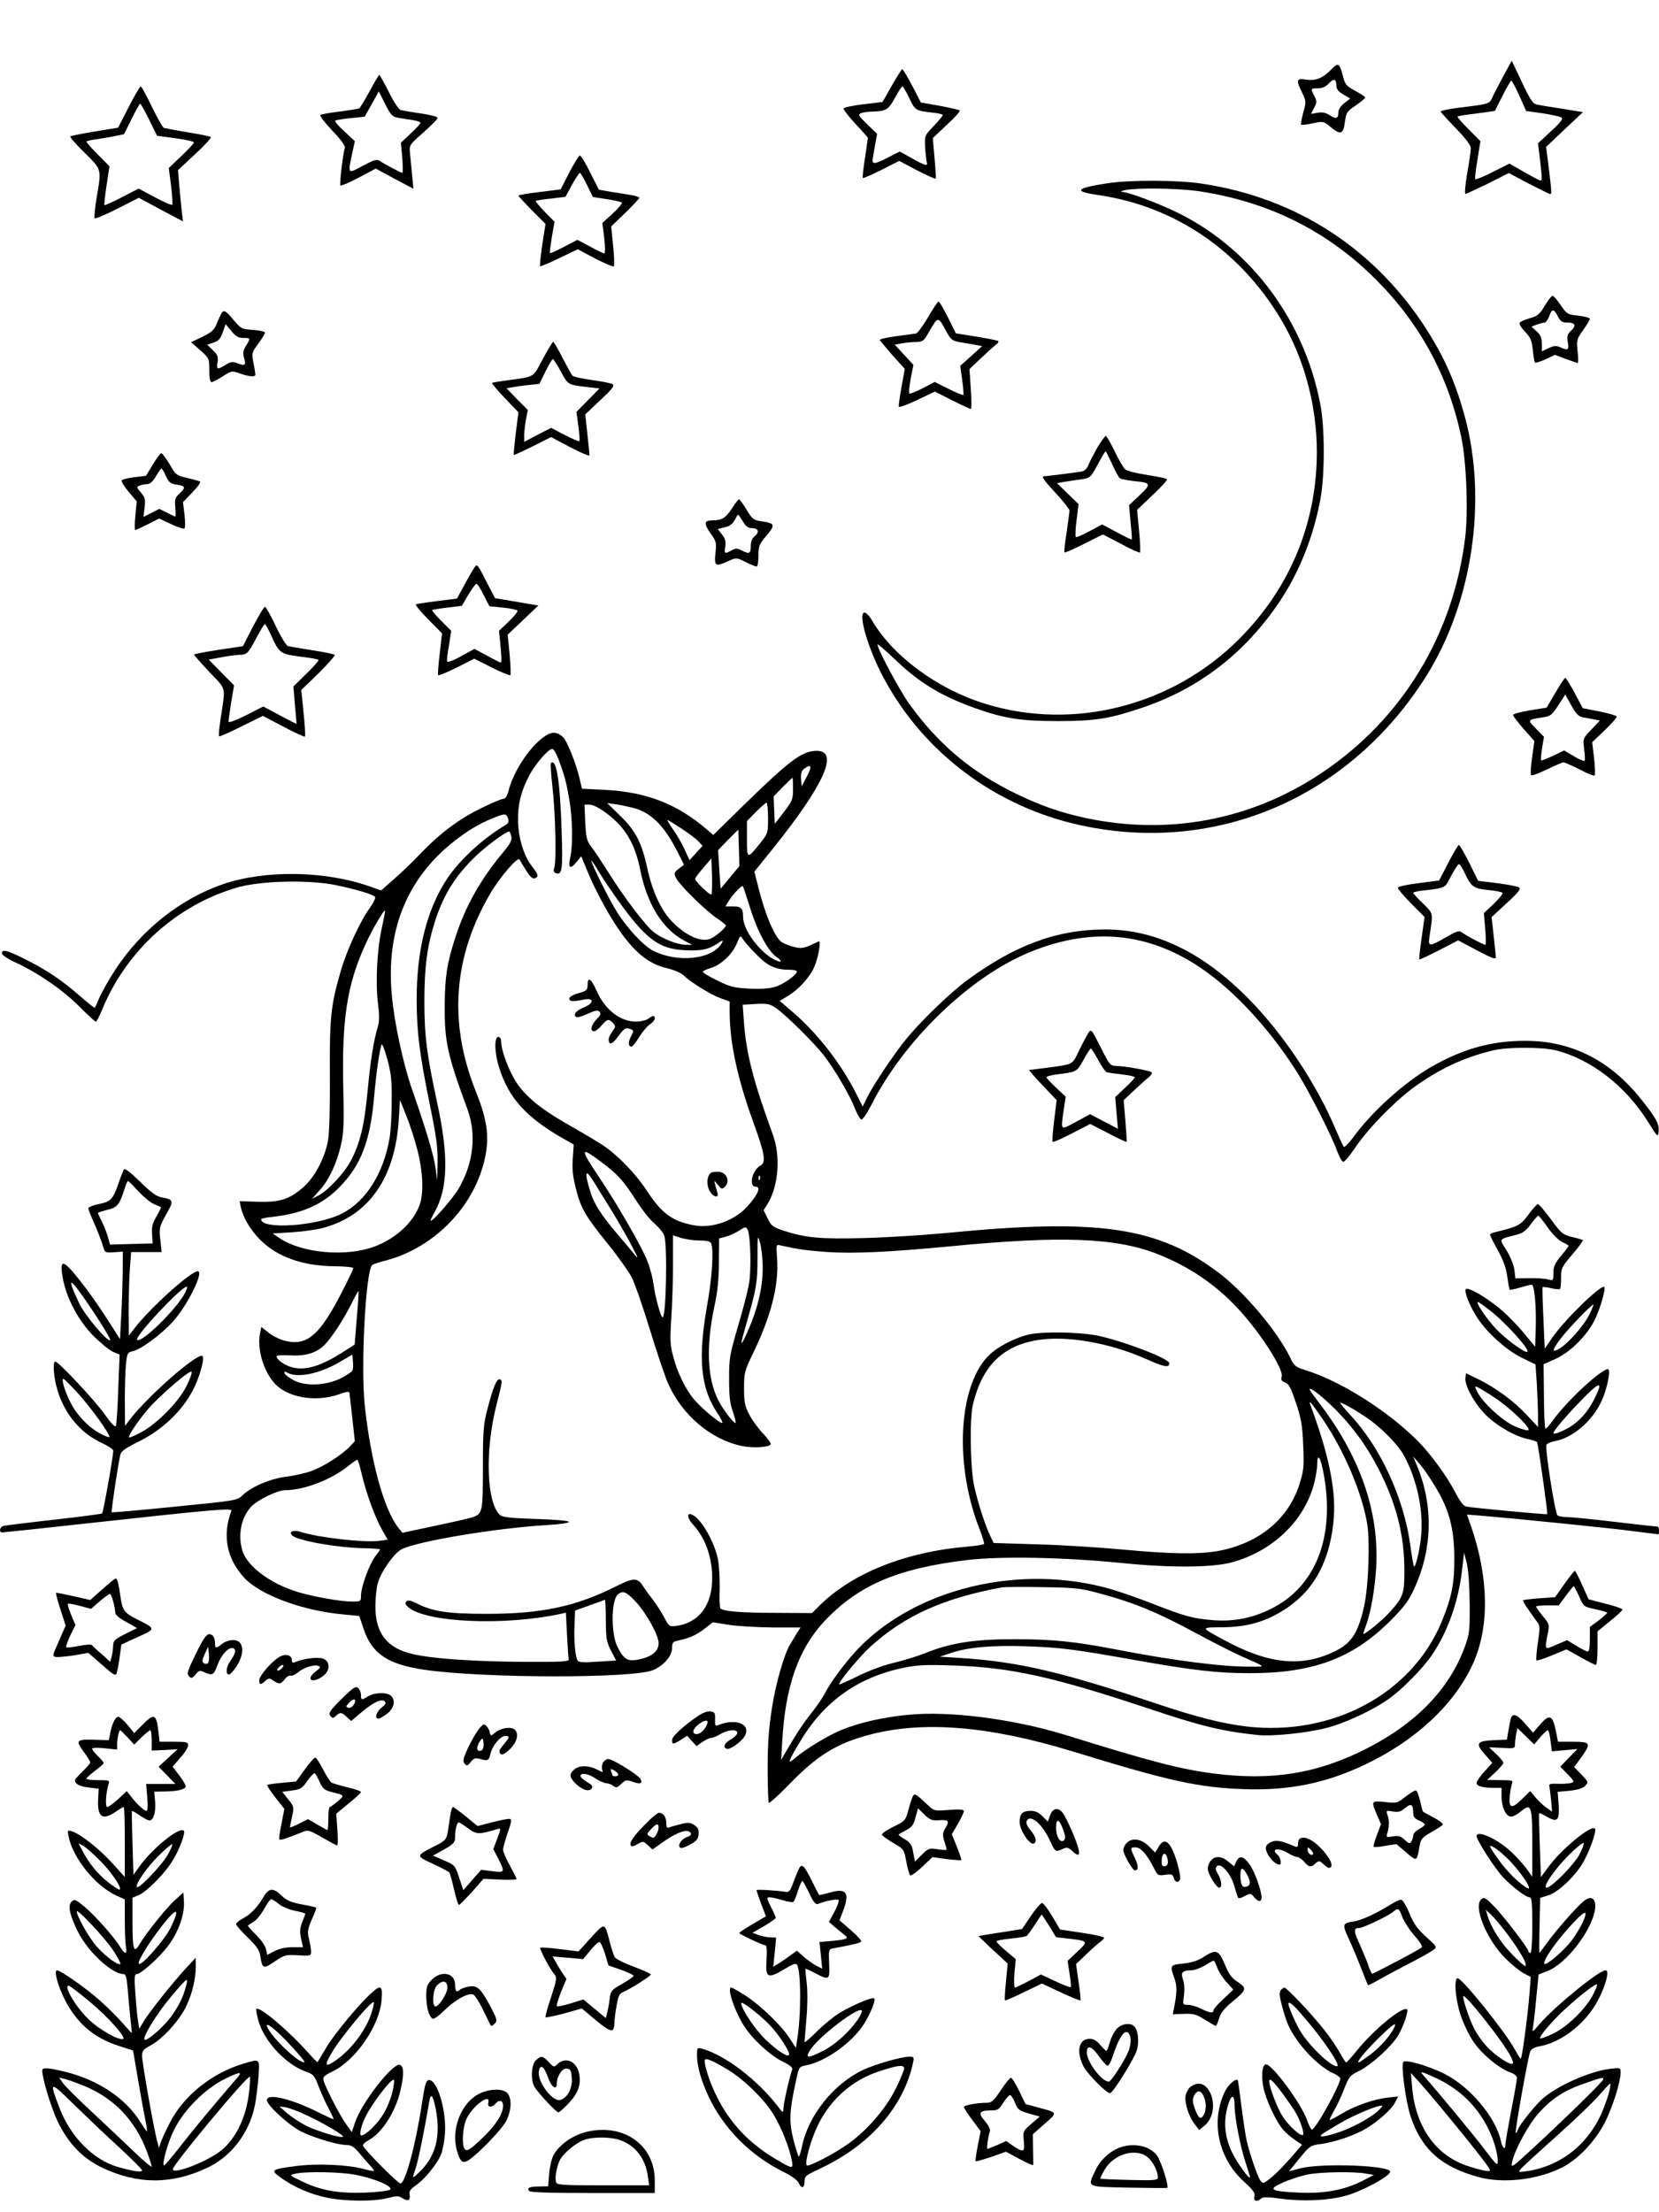 <?xml version="1.0" standalone="no"?>
<!DOCTYPE svg PUBLIC "-//W3C//DTD SVG 20010904//EN"
 "http://www.w3.org/TR/2001/REC-SVG-20010904/DTD/svg10.dtd">
<svg version="1.0" xmlns="http://www.w3.org/2000/svg"
 width="864pt" height="1152pt" viewBox="0 0 864 1152"
 preserveAspectRatio="xMidYMid meet">

<g transform="translate(0,1152) scale(0.1,-0.1)"
fill="#000000" stroke="none">
<path d="M7827 11119 c-25 -46 -51 -96 -57 -111 -14 -29 -16 -30 -173 -49 -54
-7 -96 -16 -95 -20 2 -4 38 -44 81 -88 51 -53 77 -88 77 -103 0 -13 -8 -71
-19 -130 -10 -60 -14 -108 -9 -108 4 0 57 25 117 54 l109 55 103 -55 c57 -29
107 -54 111 -54 10 0 10 0 -6 135 l-14 110 96 91 96 90 -110 18 c-60 9 -120
19 -132 22 -19 4 -35 29 -76 116 l-53 112 -46 -85z m86 -98 l35 -79 85 -12
c47 -7 92 -17 99 -22 10 -6 -4 -25 -54 -71 l-68 -63 10 -84 c12 -103 12 -110
2 -110 -4 0 -42 20 -84 44 l-77 44 -88 -44 c-48 -25 -89 -41 -91 -36 -1 5 4
51 13 103 l15 94 -62 62 c-34 34 -60 64 -57 66 2 3 47 10 99 16 52 7 95 13 96
14 0 1 18 37 40 80 21 42 42 77 45 77 3 0 22 -35 42 -79z"/>
<path d="M6940 11165 c-47 -50 -85 -67 -135 -60 -54 9 -57 0 -23 -69 21 -44
21 -47 5 -103 -8 -32 -14 -60 -11 -62 3 -3 30 0 61 7 54 11 56 11 91 -18 54
-45 68 -40 76 24 7 50 10 56 57 87 27 19 49 37 49 41 0 4 -23 19 -52 35 -47
25 -53 33 -64 77 -17 65 -25 71 -54 41z m20 -91 c0 -18 10 -31 36 -46 l36 -21
-31 -24 c-19 -15 -31 -34 -31 -48 0 -33 -12 -37 -45 -15 -19 13 -38 17 -62 13
l-35 -6 16 32 c15 28 15 34 1 61 -20 39 -20 40 18 40 23 0 41 8 57 25 26 28
40 25 40 -11z"/>
<path d="M4645 11075 c-26 -47 -48 -85 -49 -86 0 0 -46 -6 -100 -12 -55 -7
-101 -16 -103 -22 -1 -5 26 -41 62 -80 36 -38 65 -71 65 -73 0 -1 -7 -48 -15
-104 -9 -55 -14 -103 -11 -105 2 -2 46 17 96 42 l93 47 93 -49 c51 -26 94 -46
97 -43 2 3 -1 51 -6 108 l-9 103 73 69 c41 37 71 71 67 75 -3 3 -50 14 -104
24 l-98 17 -45 87 c-25 48 -49 87 -52 87 -3 0 -27 -38 -54 -85z m90 -65 c31
-65 32 -66 118 -76 31 -3 57 -9 57 -13 0 -4 -21 -30 -47 -57 -47 -49 -48 -50
-45 -109 2 -33 6 -68 8 -77 8 -26 -6 -22 -77 18 l-63 35 -59 -30 c-75 -39 -88
-39 -81 -3 2 15 8 49 13 76 l9 49 -52 50 c-46 45 -49 50 -31 58 11 4 38 8 60
8 70 2 83 10 116 72 18 33 35 59 39 59 3 0 19 -27 35 -60z"/>
<path d="M1925 11045 c-26 -47 -50 -87 -54 -89 -4 -3 -50 -10 -102 -17 -52 -6
-97 -14 -101 -18 -4 -4 24 -40 62 -81 43 -44 69 -80 66 -89 -11 -39 -29 -192
-23 -197 3 -3 46 15 95 41 l89 47 98 -53 98 -52 -7 74 c-4 41 -9 92 -11 114
-4 39 -2 42 70 105 40 36 74 70 74 76 1 6 -37 16 -86 23 -49 7 -96 15 -106 18
-10 2 -37 43 -62 94 -25 49 -47 89 -50 89 -2 0 -25 -38 -50 -85z m147 -138
c18 -3 52 -9 76 -12 23 -4 42 -10 42 -15 0 -4 -23 -29 -51 -55 l-51 -48 7 -78
c3 -44 4 -79 0 -79 -7 0 -94 46 -117 62 -15 10 -29 6 -88 -25 -80 -44 -79 -45
-56 63 l14 65 -55 51 c-31 28 -52 54 -47 56 5 3 41 9 81 13 l72 7 37 66 37 66
33 -66 c29 -57 37 -66 66 -71z"/>
<path d="M670 10962 l-55 -107 -122 -20 c-67 -11 -124 -22 -127 -26 -3 -3 30
-41 74 -84 91 -90 89 -83 63 -236 -9 -54 -13 -102 -10 -106 4 -3 57 19 118 50
l112 57 115 -62 115 -61 -6 49 c-3 27 -9 87 -13 134 l-7 84 89 83 c49 45 85
85 82 89 -4 4 -58 15 -120 25 -62 10 -118 21 -125 23 -6 3 -34 52 -62 110 -28
58 -54 106 -58 106 -4 0 -33 -48 -63 -108z m107 -66 l41 -83 96 -13 c53 -7 96
-17 96 -22 0 -5 -30 -37 -66 -71 l-65 -62 12 -93 c6 -51 9 -95 6 -98 -3 -4
-44 14 -91 39 l-84 45 -87 -45 c-48 -25 -88 -43 -91 -41 -2 2 3 49 11 103 l15
99 -60 61 c-33 33 -60 63 -60 67 0 3 21 9 48 12 26 4 70 11 98 17 l50 10 39
79 c22 44 42 80 45 80 3 0 24 -38 47 -84z"/>
<path d="M2965 10622 l-45 -88 -110 -14 c-61 -7 -110 -15 -110 -19 0 -3 32
-37 70 -76 l71 -71 -17 -108 c-8 -59 -14 -110 -11 -112 2 -3 47 16 100 42 l96
46 90 -48 c50 -26 94 -44 98 -41 3 4 2 52 -4 108 l-10 100 74 71 c40 39 73 75
73 78 0 4 -19 10 -42 14 -24 4 -71 12 -106 17 l-63 11 -45 89 c-24 49 -48 89
-54 89 -5 0 -30 -40 -55 -88z m92 -65 l31 -63 72 -11 c39 -6 75 -14 78 -18 4
-4 -17 -29 -47 -57 l-54 -49 10 -80 c5 -43 5 -79 0 -79 -4 0 -37 16 -74 36
l-66 35 -69 -36 c-38 -20 -71 -35 -74 -33 -2 2 3 40 10 84 l14 79 -51 52 c-28
29 -49 54 -46 57 2 2 38 8 79 12 l75 9 34 63 c19 34 37 62 41 62 3 0 20 -28
37 -63z"/>
<path d="M5764 10565 c-165 -25 -176 -42 -42 -61 395 -58 733 -287 947 -643
131 -218 199 -488 188 -751 -14 -350 -153 -666 -402 -916 -348 -350 -865 -482
-1327 -338 -245 76 -476 246 -584 429 -14 25 -33 45 -41 45 -38 0 19 -193 101
-344 210 -390 586 -669 1026 -764 709 -153 1402 147 1799 779 239 382 318 912
200 1349 -46 169 -102 298 -189 438 -270 431 -684 702 -1183 776 -125 19 -377
20 -493 1z m475 -40 c365 -54 672 -206 926 -460 230 -230 378 -502 445 -820
27 -128 37 -384 21 -521 -62 -511 -330 -951 -751 -1231 -365 -244 -798 -325
-1229 -232 -132 29 -229 63 -356 124 -236 114 -407 258 -560 470 -50 70 -165
284 -165 309 0 5 39 -29 88 -75 128 -124 244 -194 424 -258 151 -53 234 -66
428 -66 194 0 267 12 437 69 300 101 539 287 719 556 103 155 175 338 211 533
23 126 23 371 -1 492 -82 430 -352 798 -726 989 -98 50 -265 114 -307 117 -10
1 -2 5 17 9 63 13 270 10 379 -5z"/>
<path d="M8045 9928 c-26 -44 -36 -53 -77 -65 -26 -7 -50 -18 -54 -24 -3 -6 9
-27 29 -47 29 -31 35 -46 40 -96 3 -32 8 -61 11 -64 4 -3 28 5 55 17 l49 23
56 -21 c31 -11 59 -21 63 -21 3 0 3 28 -1 61 -6 59 -4 64 29 110 19 27 35 53
35 59 0 5 -27 12 -59 16 -57 6 -61 8 -93 55 -18 27 -37 49 -43 49 -5 -1 -23
-24 -40 -52z m70 -59 c13 -24 22 -29 50 -29 40 0 46 -17 14 -45 -16 -16 -19
-26 -14 -57 7 -41 2 -45 -40 -26 -21 9 -32 8 -60 -5 l-35 -17 0 40 c0 30 -6
45 -27 64 l-27 25 28 11 c15 5 33 10 40 10 6 0 18 16 25 35 14 39 24 38 46 -6z"/>
<path d="M4833 9868 c-27 -46 -55 -84 -63 -85 -8 -1 -55 -7 -103 -14 -48 -6
-87 -15 -85 -20 2 -4 32 -40 66 -79 l64 -71 -17 -94 c-9 -51 -16 -98 -14 -103
2 -5 45 11 96 35 l92 44 90 -46 c50 -25 94 -45 97 -45 4 0 4 47 0 104 l-7 104
60 57 c33 31 68 63 78 70 10 7 15 16 12 19 -3 3 -54 13 -113 23 l-108 17 -41
83 c-23 46 -45 83 -49 83 -4 0 -29 -37 -55 -82z m96 -75 c24 -43 30 -48 71
-55 25 -4 61 -10 80 -14 l35 -6 -57 -52 -57 -51 10 -74 c6 -40 8 -75 6 -78 -3
-2 -37 12 -77 32 l-72 36 -63 -33 c-35 -18 -66 -30 -69 -27 -4 3 0 38 7 78
l14 71 -49 53 -48 52 37 7 c21 4 55 7 75 7 34 1 40 6 64 49 50 87 49 87 93 5z"/>
<path d="M1153 9888 c-4 -7 -15 -31 -24 -53 -13 -33 -26 -45 -75 -69 l-59 -28
48 -42 c47 -42 47 -43 47 -104 0 -40 4 -62 12 -62 6 0 32 14 58 30 46 30 48
30 90 15 48 -17 80 -19 80 -6 0 4 -4 32 -10 61 -10 51 -9 54 25 100 19 26 35
52 35 58 0 5 -28 12 -62 14 -59 4 -63 6 -101 51 -41 50 -51 55 -64 35z m115
-128 c38 0 38 0 13 -41 -15 -24 -17 -38 -10 -62 11 -39 6 -44 -33 -29 -27 10
-36 9 -63 -8 -44 -27 -48 -25 -42 14 4 28 1 38 -24 62 l-30 29 33 11 c26 8 36
20 48 53 l15 43 30 -36 c23 -28 37 -36 63 -36z"/>
<path d="M2827 9651 c-52 -99 -41 -92 -181 -111 -44 -6 -81 -12 -84 -14 -2 -2
28 -38 67 -79 l71 -74 -14 -109 c-7 -60 -12 -111 -10 -113 1 -2 46 19 99 45
l95 48 100 -53 c55 -29 100 -48 100 -42 0 6 -5 56 -11 112 l-11 101 78 74 c61
56 76 76 65 83 -7 5 -56 15 -108 22 -51 7 -97 17 -102 23 -5 6 -28 48 -52 94
-23 45 -45 82 -48 82 -3 0 -27 -40 -54 -89z m94 -66 c37 -69 35 -69 142 -81
l59 -7 -60 -61 -60 -61 10 -73 c5 -41 8 -76 5 -79 -3 -3 -37 12 -76 32 l-71
37 -70 -36 -70 -37 0 38 c1 21 5 58 10 83 l9 45 -56 56 -55 57 28 5 c16 3 55
9 86 12 l57 6 32 65 c17 35 35 64 38 64 4 0 23 -29 42 -65z"/>
<path d="M5717 9193 c-18 -32 -40 -73 -47 -91 -7 -19 -21 -34 -34 -37 -22 -4
-183 -25 -198 -25 -17 0 -5 -17 62 -90 38 -41 69 -81 70 -88 0 -6 -7 -58 -15
-114 -9 -55 -14 -103 -11 -105 2 -2 48 18 102 45 l98 49 94 -49 c51 -28 96
-48 99 -45 3 4 1 55 -5 114 l-10 108 81 77 c45 42 79 80 75 83 -3 4 -50 13
-105 22 -54 8 -105 21 -113 29 -9 7 -33 49 -55 94 -21 44 -42 80 -46 80 -4 0
-23 -26 -42 -57z m75 -90 c17 -38 35 -71 41 -74 5 -4 38 -10 71 -14 92 -9 94
-14 31 -74 l-55 -52 8 -87 c5 -48 8 -89 6 -91 -2 -2 -37 15 -79 38 l-75 40
-66 -35 c-36 -20 -68 -34 -71 -30 -4 3 -2 43 4 89 l10 82 -56 54 -56 55 40 7
c22 3 61 10 87 13 46 7 48 9 85 77 20 38 39 69 41 69 2 0 17 -30 34 -67z"/>
<path d="M796 9101 l-36 -59 -60 -7 c-33 -4 -63 -11 -66 -17 -3 -5 13 -32 36
-59 l42 -50 -7 -74 c-4 -41 -4 -75 -1 -75 4 0 33 13 66 30 l59 30 63 -30 c34
-16 66 -26 69 -22 4 4 4 36 0 72 l-8 65 50 52 c34 36 45 54 36 57 -8 3 -38 11
-68 18 -52 12 -57 16 -88 71 -19 31 -38 57 -43 57 -5 0 -25 -27 -44 -59z m68
-60 c15 -33 24 -40 57 -45 46 -7 48 -14 13 -47 -23 -21 -25 -30 -21 -71 2 -27
2 -48 0 -48 -2 0 -22 9 -43 20 l-40 20 -42 -21 -41 -21 6 49 c5 43 2 53 -19
78 -23 27 -24 30 -7 36 10 4 28 8 40 8 15 1 30 14 45 41 13 22 26 40 29 40 3
0 14 -17 23 -39z"/>
<path d="M3811 8871 c-32 -49 -52 -61 -103 -61 -41 0 -43 -17 -8 -67 31 -42
32 -49 26 -104 -7 -68 0 -72 69 -40 40 18 40 18 87 -5 26 -13 52 -24 58 -24 6
0 10 24 10 56 0 51 4 60 42 105 48 57 45 64 -30 75 -38 6 -45 12 -74 60 -18
30 -36 54 -39 54 -4 0 -21 -22 -38 -49z m58 -66 c14 -25 27 -35 45 -35 35 0
43 -20 18 -41 -15 -12 -22 -28 -22 -53 0 -40 -8 -43 -48 -22 -23 12 -31 12
-52 0 -36 -20 -39 -18 -33 20 4 26 0 42 -17 63 l-22 28 36 9 c25 5 41 17 52
37 8 16 16 29 18 29 2 0 13 -16 25 -35z"/>
<path d="M2473 8568 c-6 -7 -29 -47 -52 -89 l-41 -76 -103 -13 c-56 -7 -106
-15 -111 -17 -4 -3 24 -38 64 -78 l72 -73 -12 -106 c-7 -59 -11 -109 -8 -112
3 -3 47 15 97 40 l91 46 91 -46 c50 -25 94 -43 97 -40 3 4 1 52 -4 109 l-10
102 80 76 80 76 -113 19 -113 19 -39 75 c-52 102 -53 104 -66 88z m46 -147
l30 -58 70 -7 c39 -4 73 -11 76 -16 3 -5 -18 -30 -46 -57 l-50 -48 8 -83 c5
-45 6 -82 1 -82 -4 0 -36 16 -72 36 l-65 35 -53 -29 c-29 -17 -62 -33 -74 -36
-20 -6 -20 -6 -7 76 l13 83 -52 52 c-29 29 -50 54 -47 56 2 2 38 8 79 13 l75
9 34 58 c19 31 38 57 42 57 5 0 22 -26 38 -59z"/>
<path d="M1318 8258 l-53 -103 -127 -19 c-71 -11 -128 -22 -128 -25 1 -3 37
-44 81 -91 90 -95 84 -70 58 -242 -7 -48 -11 -90 -8 -92 2 -3 55 20 116 51
l112 55 107 -56 c58 -31 109 -54 112 -52 3 3 0 59 -7 124 l-12 119 91 88 c49
49 87 92 83 95 -5 4 -57 15 -118 24 -60 10 -117 19 -126 22 -8 2 -37 49 -63
104 -26 55 -51 100 -56 100 -5 0 -33 -46 -62 -102z m91 -40 c45 -100 49 -103
152 -117 52 -6 96 -14 98 -17 3 -3 -25 -35 -63 -72 l-68 -67 8 -97 c5 -54 9
-98 8 -98 -1 0 -40 20 -87 45 l-86 46 -90 -46 c-56 -28 -91 -40 -91 -33 0 7 7
53 14 101 l15 88 -66 67 -66 67 64 12 c35 7 78 12 94 13 42 1 47 6 90 88 21
39 41 72 44 72 4 0 17 -24 30 -52z"/>
<path d="M8100 7912 l-45 -77 -87 -14 c-49 -8 -88 -19 -88 -24 0 -6 25 -38 55
-73 l56 -63 -12 -86 c-7 -47 -9 -88 -5 -92 4 -4 40 10 82 30 41 20 80 37 87
37 6 0 44 -17 84 -37 39 -21 75 -35 78 -31 3 3 2 43 -3 89 l-10 84 64 61 c35
34 64 66 64 72 0 5 -40 17 -89 27 l-88 17 -42 79 c-23 43 -45 79 -49 79 -4 0
-27 -35 -52 -78z m142 -127 c15 -3 42 -8 59 -11 l31 -6 -44 -47 c-44 -46 -44
-46 -38 -101 4 -30 5 -58 3 -62 -2 -4 -27 7 -55 23 l-52 31 -58 -28 c-32 -15
-60 -26 -62 -23 -2 2 0 31 5 63 l10 59 -42 43 c-46 46 -46 46 39 59 38 6 46
13 78 63 l36 55 31 -56 c24 -43 38 -58 59 -62z"/>
<path d="M2845 7691 c-78 -48 -167 -179 -195 -283 -8 -33 -18 -48 -29 -48 -9
0 -62 -22 -118 -50 -113 -55 -215 -132 -314 -236 -36 -38 -96 -96 -135 -130
l-69 -61 -65 23 c-231 80 -540 84 -758 10 -221 -76 -425 -237 -561 -445 -31
-47 -67 -111 -81 -141 -13 -30 -25 -57 -26 -58 -2 -2 -36 25 -76 60 -96 84
-172 135 -285 192 -98 49 -123 55 -123 31 0 -8 31 -29 75 -49 116 -54 239
-139 327 -226 43 -44 83 -80 87 -80 4 0 18 26 31 58 128 314 395 554 715 643
123 33 365 38 503 10 106 -22 191 -47 205 -61 5 -4 -7 -30 -27 -58 -51 -70
-120 -221 -151 -327 -53 -183 -59 -247 -57 -545 1 -161 -3 -300 -9 -335 -16
-94 -70 -196 -131 -249 -71 -62 -124 -78 -239 -74 l-91 3 6 -30 c11 -54 50
-120 101 -171 89 -89 219 -136 387 -138 54 0 98 -5 98 -10 0 -4 -22 -52 -50
-106 -123 -244 -190 -303 -310 -271 -25 7 -62 25 -82 42 l-37 29 -7 -35 c-15
-79 16 -188 72 -254 65 -78 216 -105 339 -62 38 14 55 16 55 8 1 -7 7 -66 15
-132 l13 -120 -26 -28 c-40 -42 -135 -103 -197 -126 -29 -11 -88 -25 -129 -30
-85 -10 -183 -51 -231 -96 -30 -29 -32 -29 -355 -61 -178 -18 -326 -31 -328
-29 -4 3 29 225 44 297 4 21 22 34 98 72 143 71 256 190 305 321 27 72 36 125
22 125 -41 0 -277 -208 -369 -325 l-31 -40 -1 131 c0 72 3 158 6 192 6 55 9
60 33 65 44 9 146 84 209 152 77 84 167 265 132 265 -36 0 -243 -186 -328
-295 l-31 -40 -1 126 c0 69 3 167 6 217 l7 92 79 0 80 0 -7 64 c-7 61 -5 67
30 131 42 74 40 78 -24 90 -27 5 -55 26 -112 82 -46 45 -79 71 -83 64 -4 -6
-16 -36 -27 -68 -30 -88 -41 -100 -104 -113 -30 -6 -55 -16 -55 -22 0 -5 14
-42 32 -81 17 -40 37 -90 43 -112 12 -39 12 -39 58 -36 l47 3 -1 -114 c-1 -62
-4 -164 -8 -227 l-6 -114 -70 109 c-38 60 -99 146 -135 191 -93 118 -111 121
-93 18 18 -104 83 -226 163 -305 37 -36 82 -73 100 -80 l33 -14 -7 -177 c-3
-98 -9 -185 -12 -193 -4 -11 -23 9 -61 62 -52 73 -239 272 -255 272 -15 0 -8
-88 12 -151 37 -123 120 -221 226 -271 35 -16 64 -35 64 -42 0 -29 -52 -322
-58 -327 -4 -3 -117 -18 -252 -33 -135 -15 -253 -30 -262 -32 -20 -6 -25 -34
-6 -34 6 0 197 20 422 45 703 77 777 83 771 67 -48 -127 -25 -248 67 -348 83
-90 304 -172 516 -191 l83 -8 23 -68 c43 -129 126 -184 315 -212 306 -45 1087
-46 1192 -2 55 23 99 73 99 113 0 29 4 35 28 40 64 14 96 28 139 61 l46 35 81
-13 c45 -7 147 -13 228 -14 l147 0 -22 -35 c-11 -19 -26 -44 -33 -55 -30 -50
-75 -205 -94 -332 -16 -102 -22 -183 -22 -311 0 -95 3 -176 6 -180 4 -3 53 41
109 99 140 145 244 210 410 254 281 76 627 48 1062 -85 508 -156 653 -188 895
-197 233 -8 426 31 629 128 264 125 467 315 562 525 86 189 83 441 -6 705
l-25 72 88 -7 c156 -13 674 -65 791 -81 63 -8 116 -15 118 -15 2 0 3 9 3 20 0
11 -3 20 -7 20 -5 0 -105 11 -223 25 -117 14 -230 25 -250 25 -19 0 -41 4 -48
8 -13 8 -66 346 -58 368 2 6 21 15 42 19 95 17 196 104 245 209 29 63 50 166
33 166 -36 0 -213 -165 -283 -262 -19 -27 -38 -48 -42 -48 -4 0 -8 76 -8 168
l-2 168 63 28 c76 35 161 119 202 200 28 54 60 165 51 174 -15 16 -208 -172
-271 -264 l-39 -57 -7 159 c-4 87 -6 159 -4 161 2 2 22 0 44 -5 23 -6 43 -7
47 -4 3 3 5 29 5 58 0 50 3 56 60 123 33 38 57 72 53 74 -5 2 -30 10 -58 16
-46 12 -54 18 -108 92 -32 43 -62 79 -67 79 -5 0 -28 -25 -50 -55 -41 -56 -55
-63 -172 -91 -16 -3 -28 -10 -28 -14 0 -4 18 -40 41 -81 29 -53 43 -92 49
-137 5 -35 10 -65 12 -68 3 -2 27 3 54 11 27 8 54 15 61 15 15 0 25 -117 21
-234 l-3 -89 -62 75 c-34 41 -92 100 -130 130 -70 57 -158 107 -169 95 -11
-10 23 -94 61 -151 53 -80 154 -170 234 -208 l68 -33 7 -104 c3 -57 6 -131 6
-163 l0 -59 -57 61 c-66 72 -160 141 -252 187 l-66 32 -3 -24 c-5 -40 47 -134
107 -194 59 -58 157 -114 224 -126 20 -4 39 -11 42 -15 6 -10 57 -371 53 -375
-3 -3 -392 33 -423 40 -13 3 -33 29 -55 72 -41 81 -129 202 -196 269 -156 157
-403 313 -585 369 -51 16 -59 22 -79 64 -66 137 -236 339 -370 441 -319 242
-628 287 -1425 209 -115 -11 -307 -23 -426 -26 -228 -6 -302 1 -417 38 -57 19
-65 25 -84 64 l-21 43 21 33 c57 95 69 248 26 364 -99 270 -137 417 -149 577
l-7 96 69 4 c62 3 72 1 108 -24 53 -38 195 -179 245 -243 58 -75 135 -207 162
-276 13 -32 28 -59 35 -59 7 0 30 35 52 78 171 337 514 667 825 794 339 139
650 100 938 -117 164 -123 335 -318 461 -521 65 -107 176 -326 202 -401 11
-29 24 -53 31 -53 7 0 33 31 58 68 64 97 201 239 303 315 133 98 268 162 423
198 72 17 250 17 320 0 185 -45 368 -187 485 -376 48 -77 50 -79 53 -48 4 40
-11 69 -92 170 -161 202 -362 303 -602 303 -176 0 -323 -41 -487 -134 -141
-81 -311 -233 -408 -367 -24 -32 -46 -55 -50 -51 -4 4 -21 41 -39 82 -102 245
-275 504 -459 691 -239 241 -483 359 -745 359 -250 0 -470 -81 -721 -266 -85
-63 -232 -204 -310 -298 -64 -77 -170 -235 -208 -309 l-24 -49 -37 73 c-78
153 -198 307 -324 416 l-71 61 43 26 c54 32 113 96 137 151 21 48 37 140 23
133 -79 -38 -87 -40 -133 -28 -25 6 -54 19 -65 28 -36 33 -81 141 -116 280
l-21 83 102 127 c262 327 340 502 223 502 -76 0 -138 -46 -384 -286 l-155
-152 -35 30 c-156 133 -314 194 -532 205 l-117 6 -12 51 c-17 77 -67 201 -87
218 -29 26 -55 29 -87 9z m63 -123 c33 -89 41 -120 57 -212 17 -99 19 -240 5
-300 -12 -55 -1 -65 30 -28 l27 33 37 -89 c41 -99 119 -240 175 -316 80 -108
147 -158 239 -179 33 -8 70 -24 83 -37 39 -37 140 -99 191 -118 l48 -17 0 -55
c0 -157 40 -343 120 -565 63 -173 71 -218 41 -234 -44 -24 -64 -111 -25 -111
29 0 11 -42 -45 -104 -67 -73 -182 -114 -275 -97 -116 21 -171 63 -251 186
-55 83 -148 180 -225 231 -25 17 -99 61 -164 98 -152 85 -234 151 -285 227
-40 60 -81 169 -81 215 0 15 -6 24 -15 24 -22 0 -20 -84 5 -161 50 -159 143
-261 342 -373 l46 -26 -5 -73 c-4 -55 0 -93 16 -156 26 -103 48 -142 167 -289
52 -64 107 -142 123 -172 16 -30 59 -154 96 -275 37 -121 80 -248 95 -281 74
-165 224 -291 384 -324 57 -12 141 -7 150 9 3 4 -15 29 -39 55 -25 25 -57 70
-72 98 -24 46 -28 65 -28 138 0 81 2 90 47 183 95 196 135 357 125 494 -5 71
-5 73 16 68 95 -21 137 -27 247 -35 138 -9 327 0 640 30 579 56 862 45 1080
-41 164 -65 302 -159 417 -283 118 -127 240 -318 228 -356 -5 -15 -1 -22 18
-29 20 -8 30 -28 57 -108 27 -81 33 -118 37 -219 5 -107 3 -131 -17 -195 -55
-183 -204 -310 -412 -353 -104 -21 -249 -20 -513 5 -121 11 -321 24 -445 27
l-225 7 -17 35 c-26 53 -66 176 -84 260 -21 92 -25 351 -7 426 47 198 153 305
333 335 153 26 376 -13 567 -97 95 -43 123 -48 123 -23 0 24 -241 116 -375
144 -95 19 -290 22 -360 5 -60 -15 -133 -50 -181 -87 -178 -136 -213 -564 -74
-922 16 -41 27 -77 25 -81 -2 -4 -41 -10 -86 -14 -325 -27 -606 -140 -777
-313 l-33 -33 -187 1 c-181 0 -274 8 -290 23 -4 4 -6 51 -4 104 1 54 -3 122
-9 152 -18 89 -84 206 -130 230 -34 19 -33 -13 1 -50 63 -68 100 -171 99 -280
0 -140 -70 -232 -188 -247 -34 -4 -37 -3 -61 43 -14 27 -41 69 -60 94 -20 25
-43 57 -52 72 -28 43 -49 43 -138 -2 -211 -106 -389 -144 -675 -144 -203 0
-282 12 -366 55 -31 15 -44 18 -53 9 -8 -9 -5 -16 12 -31 98 -79 500 -96 793
-33 l26 6 6 -114 c3 -62 7 -120 9 -128 3 -13 -29 -15 -240 -14 -258 2 -466 16
-570 40 -136 30 -197 108 -197 249 0 44 6 99 13 122 18 62 87 158 125 176 91
43 489 109 752 125 71 4 119 11 118 17 -2 6 -72 12 -171 15 -125 4 -173 9
-186 19 -72 60 -82 335 -20 576 31 123 32 127 17 132 -15 6 -35 -40 -64 -153
-21 -80 -24 -111 -24 -305 0 -230 -2 -241 -51 -259 -12 -5 -100 -25 -195 -45
l-173 -37 -19 23 c-76 94 -145 343 -177 637 -22 200 4 700 38 734 4 4 35 15
68 23 257 66 469 286 521 541 22 109 10 194 -51 346 -141 355 -115 697 78
1026 49 84 144 194 152 176 3 -6 18 -32 34 -57 20 -32 34 -45 45 -41 22 9 19
20 -14 62 -43 54 -73 152 -73 242 -1 82 15 148 57 229 29 58 100 141 121 141
7 0 21 -24 32 -52z m1295 -90 l-28 -53 -3 38 c-2 28 2 43 15 53 38 28 44 15
16 -38z m-73 -66 c0 -54 -3 -62 -47 -120 l-48 -62 -3 71 -3 72 48 49 c26 26
49 48 50 48 2 0 3 -26 3 -58z m-836 -98 c95 -23 165 -92 236 -233 l32 -64 -27
-21 c-26 -21 -27 -23 -12 -52 19 -36 157 -171 215 -209 23 -15 42 -31 42 -34
0 -13 -55 -60 -82 -70 -48 -18 -123 15 -194 86 -59 58 -107 160 -133 283 -30
134 -59 191 -140 271 l-69 67 36 -5 c21 -2 63 -11 96 -19z m706 -53 c0 -77 -1
-81 -38 -128 -71 -89 -72 -89 -72 18 l0 93 47 48 c26 26 51 48 55 48 4 0 8
-36 8 -79z m-844 26 c99 -73 151 -159 178 -296 37 -182 117 -310 231 -370 l40
-21 -33 0 c-42 0 -121 31 -165 64 -44 34 -157 182 -239 314 -34 53 -73 113
-88 132 -24 31 -28 46 -32 128 l-4 92 27 0 c16 0 50 -17 85 -43z m-510 -29 c5
-16 2 -25 -11 -33 -117 -68 -243 -184 -309 -285 -103 -157 -156 -368 -156
-624 0 -169 15 -285 69 -551 33 -160 41 -220 40 -295 l-2 -95 -9 65 c-9 65
-53 210 -123 410 -45 130 -91 342 -104 483 -33 339 78 613 324 806 69 55 132
92 201 120 63 26 71 26 80 -1z m902 -52 c37 -24 77 -54 89 -67 l22 -24 -34
-37 -34 -37 -26 56 c-14 31 -41 78 -60 104 -19 27 -32 49 -29 49 3 0 36 -20
72 -44z m254 -255 l-49 -59 -7 101 -6 100 52 54 53 53 3 -95 3 -95 -49 -59z
m-1139 213 c4 -20 -6 -39 -45 -85 -117 -141 -195 -280 -246 -439 -44 -134 -55
-206 -56 -355 -1 -189 13 -255 119 -543 47 -130 31 -278 -45 -409 -28 -50
-139 -177 -147 -170 -2 2 8 24 22 48 68 124 72 291 11 570 -53 246 -66 345
-66 525 0 178 15 291 56 418 44 137 106 236 211 337 52 51 158 129 174 129 4
0 9 -12 12 -26z m1042 -302 c-6 -7 -85 68 -85 81 0 4 19 31 43 58 l42 49 3
-91 c1 -50 0 -94 -3 -97z m-460 -67 c126 -169 192 -216 317 -223 87 -5 127 3
172 33 28 19 34 21 27 7 -47 -88 -230 -109 -361 -42 -49 26 -130 112 -185 198
-41 65 -135 252 -135 270 0 4 19 -24 42 -63 23 -38 78 -119 123 -180z m660 2
c36 -119 93 -227 136 -258 38 -26 31 -36 -10 -15 -77 40 -161 155 -161 220 0
46 -10 56 -52 56 l-40 0 17 28 c24 37 67 83 74 77 2 -3 18 -51 36 -108z
m-1916 -107 c-25 -110 -34 -282 -21 -392 8 -58 8 -97 1 -120 -24 -80 -39 -177
-54 -334 -17 -184 -39 -275 -88 -369 -35 -65 -119 -155 -169 -181 l-33 -17 38
43 c50 54 92 144 113 239 14 61 16 111 12 285 -9 367 19 550 117 762 34 75 95
178 100 172 2 -2 -6 -41 -16 -88z m1951 -141 c58 -60 100 -79 173 -79 20 0 37
-4 37 -9 0 -18 -73 -69 -116 -81 -26 -8 -79 -11 -133 -8 -78 4 -99 9 -165 42
-42 20 -76 41 -76 45 0 4 18 13 41 20 54 16 113 72 136 127 18 44 18 45 33 22
8 -13 39 -48 70 -79z m-1900 -764 c0 -71 -5 -157 -11 -190 -31 -185 -123 -331
-249 -395 -127 -65 -420 -85 -420 -29 0 3 26 9 58 12 155 17 262 64 352 157
111 114 159 240 179 475 11 124 27 232 38 265 3 8 16 -25 30 -75 20 -75 24
-111 23 -220z m135 -258 c28 -112 32 -220 11 -280 -33 -92 -123 -176 -235
-218 -149 -56 -379 -35 -496 44 l-35 24 102 6 c57 4 128 14 158 22 241 64 378
260 397 568 l6 99 33 -82 c19 -46 45 -128 59 -183z m954 -56 c87 -65 118 -99
183 -201 30 -47 73 -102 96 -121 22 -19 46 -47 51 -63 18 -46 10 -426 -8 -426
-10 0 -39 107 -47 170 -4 30 -17 84 -31 119 -24 67 -155 295 -253 441 -101
151 -100 162 9 81z m-38 -103 c15 -24 56 -91 93 -150 36 -59 84 -143 106 -185
35 -67 37 -73 13 -44 -15 19 -57 69 -92 110 -80 94 -116 151 -135 210 -34 110
-29 130 15 59z m866 10 c-3 -8 -6 -5 -6 6 -1 11 2 17 5 13 3 -3 4 -12 1 -19z
m-3236 -62 c27 -29 63 -59 81 -66 18 -8 35 -15 36 -16 2 -1 -8 -23 -23 -48
-21 -36 -26 -56 -23 -93 l3 -48 -111 -3 -111 -3 -12 43 c-7 24 -22 60 -32 80
-11 21 -19 39 -19 42 0 2 22 9 49 16 52 12 63 25 91 113 6 20 14 37 17 37 2 0
27 -24 54 -54z m7338 -186 c23 -33 57 -68 74 -76 18 -9 34 -18 36 -20 2 -2
-15 -25 -38 -52 -33 -41 -41 -57 -41 -91 0 -40 -1 -41 -27 -34 -16 5 -60 8
-99 7 l-72 -1 -5 43 c-2 24 -20 67 -40 101 -41 66 -45 58 50 83 33 8 51 21 75
55 18 24 36 44 39 45 3 0 25 -27 48 -60z m-4164 -17 c14 -35 18 -210 6 -276
-6 -37 -32 -138 -58 -225 -43 -147 -46 -165 -46 -272 0 -90 4 -128 20 -172 11
-32 17 -58 13 -58 -11 0 -66 72 -89 118 -58 114 -65 278 -20 492 16 73 23 142
23 228 l1 123 35 9 c19 5 49 19 65 29 38 25 41 25 50 4z m-249 -53 c38 0 53
-4 58 -16 14 -36 4 -180 -21 -320 -49 -276 -35 -430 52 -561 20 -29 31 -53 26
-53 -16 0 -105 75 -145 121 -46 54 -89 142 -111 229 -15 55 -16 85 -9 195 5
72 9 198 9 281 l0 151 44 -14 c24 -7 68 -13 97 -13z m326 -135 c2 -109 -28
-231 -88 -360 -31 -66 -30 -53 5 69 51 179 56 208 56 335 0 119 0 123 13 80 7
-24 14 -80 14 -124z m-3489 -231 c54 -81 95 -150 91 -153 -12 -12 -132 129
-161 191 -74 156 -51 143 70 -38z m481 94 c-42 -83 -229 -266 -250 -245 -15
15 230 277 259 277 4 0 0 -15 -9 -32z m894 -132 l-11 -138 -55 -35 c-119 -77
-202 -102 -271 -83 -39 10 -81 40 -81 58 0 4 32 6 71 4 86 -5 145 15 188 64
40 45 95 132 134 210 17 35 32 62 34 60 2 -1 -2 -65 -9 -140z m5899 42 c85
-65 222 -218 195 -218 -19 0 -105 63 -156 115 -50 51 -114 145 -99 145 4 0 30
-19 60 -42z m519 -26 c-29 -57 -110 -149 -155 -175 -41 -24 -39 -9 5 50 41 54
166 184 172 179 2 -2 -8 -26 -22 -54z m-6440 -288 c-3 -7 -29 -25 -58 -40 -77
-39 -185 -45 -248 -12 -24 13 -46 29 -48 36 -3 11 0 12 16 3 53 -28 167 -5
272 57 l65 38 3 -34 c2 -19 1 -40 -2 -48z m-867 -86 c-40 -79 -152 -193 -233
-236 -33 -18 -62 -30 -64 -27 -6 6 41 78 92 139 59 72 230 219 234 202 2 -8
-11 -43 -29 -78z m-559 -38 c67 -75 160 -204 160 -223 0 -4 -23 4 -50 19 -61
33 -120 95 -153 161 -29 56 -49 123 -37 123 4 0 40 -36 80 -80z m7895 -21
c-31 -63 -66 -105 -114 -140 -36 -26 -101 -53 -101 -42 0 12 68 92 150 176 92
95 111 97 65 6z m-521 3 c85 -56 197 -166 174 -170 -8 -2 -41 8 -72 22 -62 28
-161 119 -191 175 -16 32 -16 34 1 27 9 -4 49 -28 88 -54z m-845 -46 c98 -95
176 -201 239 -323 94 -182 136 -347 136 -533 0 -119 -6 -137 -77 -216 -39 -43
-137 -123 -137 -111 0 3 7 24 16 48 24 68 44 183 51 295 17 290 -83 580 -299
861 -26 34 -48 65 -48 68 0 14 51 -24 119 -89z m-54 -61 c115 -167 210 -392
236 -555 14 -94 6 -318 -16 -420 -30 -139 -65 -194 -145 -235 -175 -89 -348
-73 -580 52 -131 71 -131 68 -11 69 132 2 227 30 331 99 150 100 232 259 247
481 9 144 -29 327 -123 579 -10 29 5 11 61 -70z m232 3 c73 -49 160 -137 191
-191 72 -128 108 -298 92 -437 -8 -72 -29 -155 -36 -147 -3 3 -11 51 -19 108
-32 242 -153 508 -308 675 -31 34 -57 65 -57 68 0 8 74 -33 137 -76z m-223
-295 c60 -328 -43 -589 -279 -703 -96 -47 -191 -65 -296 -57 -105 8 -151 21
-309 83 -74 29 -174 64 -222 78 -473 137 -1020 6 -1324 -315 -63 -68 -140
-170 -169 -229 -10 -19 -39 -62 -65 -95 -49 -62 -83 -114 -133 -200 l-29 -50
6 100 c16 283 84 477 218 621 177 189 380 276 743 320 178 21 506 15 815 -16
247 -25 464 -23 565 4 213 58 379 217 429 412 9 34 16 78 16 98 0 65 18 38 34
-51z m581 -65 c72 -118 98 -216 99 -368 1 -139 -14 -210 -68 -340 -157 -372
-567 -591 -1011 -541 -126 15 -255 47 -465 117 -497 167 -727 221 -1025 240
l-110 7 54 18 c90 31 213 42 396 36 177 -6 249 -15 573 -73 294 -52 423 -67
587 -67 327 -1 536 75 731 268 74 74 98 104 128 169 94 201 102 426 21 630
l-25 61 35 -40 c18 -21 55 -74 80 -117z m-5591 65 c24 -101 68 -222 105 -288
l30 -53 -47 -6 c-74 -10 -311 17 -400 45 -42 14 -69 5 -52 -15 22 -27 223 -64
368 -68 50 -1 92 -4 92 -6 0 -2 -12 -19 -26 -37 -31 -41 -73 -157 -74 -202 0
-33 0 -33 -49 -33 -54 0 -187 23 -271 47 -147 42 -273 135 -298 219 -24 82 -6
172 46 228 34 36 137 86 178 86 96 0 237 54 324 123 25 20 48 36 51 36 3 1 13
-34 23 -76z m5770 -673 c1 -146 -1 -159 -27 -230 -80 -216 -251 -393 -505
-523 -258 -133 -500 -172 -804 -132 -171 22 -325 62 -768 200 -273 84 -606
127 -823 105 -125 -12 -246 -39 -338 -76 -69 -26 -194 -102 -247 -148 -44 -38
-40 -23 25 85 125 210 302 336 543 385 69 14 117 16 255 11 300 -10 520 -59
1010 -222 284 -95 388 -120 575 -140 74 -8 251 10 351 35 99 24 249 94 333
154 68 48 177 159 223 227 80 116 137 275 156 433 l12 100 14 -55 c8 -34 14
-112 15 -209z m-1944 57 c193 -51 312 -100 520 -212 85 -46 187 -98 225 -115
146 -65 139 -59 60 -59 -141 -2 -407 32 -700 89 -215 42 -337 54 -530 54 -212
0 -336 -19 -470 -74 -38 -15 -110 -37 -160 -49 -53 -12 -130 -41 -187 -69 -54
-27 -98 -46 -98 -43 0 17 109 147 163 196 178 162 384 254 687 309 14 2 108 3
210 1 160 -2 198 -6 280 -28z m-2398 -49 c56 -61 118 -174 118 -215 0 -45 -41
-75 -117 -87 -48 -7 -68 8 -99 72 -32 68 -31 234 2 267 26 25 46 17 96 -37z
m-157 -95 c1 -97 4 -113 27 -159 l27 -51 -97 -6 c-71 -5 -98 -4 -104 6 -12 19
-20 106 -16 186 l3 74 75 27 c41 15 77 28 80 29 3 0 5 -47 5 -106z"/>
<path d="M2869 7546 c-3 -3 1 -58 8 -123 16 -136 21 -387 10 -421 -6 -16 -4
-24 8 -29 32 -12 37 18 30 217 -8 260 -27 384 -56 356z"/>
<path d="M3060 6391 c0 -27 -5 -31 -47 -43 -29 -8 -48 -19 -48 -28 0 -16 18
-17 78 -5 53 10 51 -19 -2 -41 -41 -16 -58 -38 -40 -50 6 -4 33 4 60 17 38 17
52 20 61 11 9 -9 6 -18 -15 -40 -29 -30 -36 -62 -13 -62 8 0 26 14 39 30 30
35 38 36 60 12 14 -16 14 -19 -3 -42 -11 -14 -20 -33 -20 -42 0 -34 19 -27 51
17 26 36 37 44 53 39 29 -9 29 -9 11 -43 -15 -30 -13 -51 5 -51 4 0 22 22 39
50 17 27 42 57 56 66 14 9 25 23 25 30 0 18 -10 17 -34 -1 -11 -8 -39 -15 -63
-15 -84 0 -163 62 -207 163 -28 62 -46 73 -46 28z"/>
<path d="M3703 5413 c-21 -15 -25 -59 -9 -92 19 -35 52 -44 42 -11 -3 11 -9
30 -12 43 -6 21 -5 21 15 -3 19 -24 21 -24 38 -8 26 27 7 72 -32 76 -17 1 -35
-1 -42 -5z"/>
<path d="M7543 7028 l-48 -93 -107 -14 c-64 -8 -108 -18 -108 -24 0 -7 31 -43
69 -82 l70 -70 -15 -108 c-9 -60 -14 -111 -12 -113 2 -2 48 20 103 48 l99 51
98 -52 c75 -40 98 -49 98 -36 0 9 -5 59 -11 112 l-11 97 79 73 c61 56 75 74
64 82 -8 5 -59 15 -114 22 l-99 12 -46 94 c-26 51 -50 93 -54 93 -4 0 -29 -42
-55 -92z m87 -58 c32 -68 44 -77 122 -85 37 -3 70 -10 73 -15 3 -4 -18 -30
-46 -57 l-51 -48 7 -82 c4 -46 4 -83 1 -83 -10 0 -98 46 -120 63 -17 13 -26
10 -86 -24 -85 -49 -93 -49 -86 -1 20 134 22 122 -33 177 -28 27 -51 52 -51
56 0 3 28 10 63 13 91 10 103 15 118 44 30 58 51 92 58 92 4 0 18 -22 31 -50z"/>
<path d="M5667 6139 c-8 -13 -30 -54 -48 -91 -36 -75 -26 -69 -172 -89 l-88
-11 18 -22 c9 -11 42 -47 72 -78 l54 -57 -13 -106 c-7 -58 -11 -108 -8 -111 4
-3 49 17 101 44 l95 49 93 -48 c51 -27 95 -47 96 -45 2 2 -1 51 -6 110 l-9
107 51 48 c29 27 63 58 77 69 14 11 22 24 18 28 -9 9 -141 33 -185 33 -31 1
-35 6 -81 98 -49 96 -49 97 -65 72z m52 -138 c17 -32 37 -61 44 -64 8 -3 44
-8 80 -12 37 -4 67 -11 67 -15 0 -4 -23 -29 -51 -55 l-51 -48 7 -83 7 -82 -73
38 -72 38 -73 -40 c-84 -45 -80 -49 -64 64 l10 67 -50 47 c-28 26 -50 50 -50
54 0 5 24 11 53 15 105 13 105 13 140 76 17 32 35 59 38 59 3 0 20 -27 38 -59z"/>
<path d="M8147 3271 l-48 -68 -80 -6 c-44 -3 -83 -8 -86 -10 -4 -5 16 -36 76
-118 11 -15 11 -33 0 -104 -7 -47 -10 -88 -7 -91 4 -3 40 9 81 26 l75 31 72
-40 c40 -23 76 -41 81 -41 5 0 9 39 9 88 l0 87 65 53 c36 29 65 56 65 60 0 5
-40 19 -89 31 l-88 23 -33 74 c-18 41 -35 74 -39 74 -3 -1 -28 -32 -54 -69z
m77 -64 c23 -53 24 -54 85 -67 33 -7 61 -15 61 -19 0 -3 -21 -21 -45 -40 l-45
-33 0 -64 c0 -41 -4 -64 -11 -64 -7 0 -33 13 -60 30 l-48 29 -56 -24 c-62 -28
-61 -28 -45 55 10 51 9 53 -25 94 -19 24 -35 46 -35 50 0 3 27 6 59 6 l59 0
37 50 c20 28 39 50 41 50 2 0 15 -24 28 -53z"/>
<path d="M533 3244 l-63 -56 -87 20 c-49 11 -89 19 -91 17 -2 -2 8 -41 23 -87
l27 -83 -35 -80 c-35 -79 -36 -80 -14 -84 12 -1 54 3 94 9 l73 13 56 -49 c71
-63 82 -70 89 -62 4 4 11 40 17 80 l10 74 85 39 c97 44 97 42 -10 96 -62 32
-70 44 -81 124 -9 62 -15 85 -24 85 -4 0 -35 -26 -69 -56z m56 -61 c6 -21 11
-47 11 -58 0 -14 18 -30 57 -51 l57 -32 -62 -31 c-56 -28 -62 -34 -63 -64 -1
-17 -4 -43 -8 -56 l-7 -25 -44 40 c-25 21 -48 43 -51 47 -3 5 -34 3 -67 -4
-34 -7 -64 -10 -67 -7 -3 3 6 30 21 61 l27 55 -22 52 c-12 29 -20 54 -17 58 3
3 32 -2 63 -11 l57 -15 45 39 c25 21 49 39 53 39 4 0 12 -17 17 -37z"/>
<path d="M1020 2908 c-44 -90 -48 -104 -36 -117 13 -13 17 -11 34 9 18 22 23
23 46 12 42 -19 50 -15 68 36 20 55 59 97 82 89 18 -7 13 -27 -16 -69 -21 -30
-24 -68 -5 -68 6 0 25 21 41 46 30 48 36 95 15 120 -17 20 -62 17 -92 -6 -31
-25 -37 -25 -37 -1 0 33 -11 51 -31 51 -14 0 -32 -26 -69 -102z m63 -49 c-4
-4 -14 -5 -21 0 -11 7 -10 16 4 47 l18 39 4 -39 c2 -21 0 -42 -5 -47z"/>
<path d="M1454 2891 c-42 -26 -104 -98 -104 -121 0 -24 8 -25 32 -3 16 14 22
15 36 5 34 -24 43 -24 63 1 11 15 25 24 32 21 7 -2 23 4 36 15 29 26 87 45
109 36 14 -5 11 -10 -16 -31 -52 -41 -16 -63 39 -23 38 27 41 74 4 91 -25 11
-103 2 -147 -17 -13 -5 -18 -3 -18 9 0 28 -33 37 -66 17z m16 -56 c-7 -8 -17
-15 -22 -15 -6 0 -5 7 2 15 7 8 17 15 22 15 6 0 5 -7 -2 -15z"/>
<path d="M1778 2672 c-61 -61 -69 -74 -58 -87 12 -14 15 -14 30 0 22 20 29 19
56 -6 l23 -21 53 45 c63 53 106 73 122 57 8 -8 3 -17 -16 -32 -27 -19 -39 -58
-17 -58 6 0 26 12 45 26 38 29 46 72 18 95 -22 18 -88 15 -118 -5 -33 -21 -36
-20 -36 8 0 13 -7 29 -15 36 -13 11 -26 2 -87 -58z m72 -8 c0 -19 -22 -42 -36
-37 -13 5 -13 8 2 24 16 18 34 25 34 13z"/>
<path d="M3635 2584 c-75 -51 -135 -106 -135 -125 0 -24 5 -24 46 1 l33 21 24
-27 25 -27 30 22 c17 11 37 21 46 21 8 0 30 9 48 20 39 23 88 27 88 6 0 -8
-16 -24 -36 -35 -33 -20 -41 -40 -18 -48 15 -5 71 34 89 61 43 65 -39 102
-136 62 -14 -6 -16 0 -15 31 1 34 -2 38 -24 41 -15 2 -42 -8 -65 -24z m48 -41
c-10 -29 -35 -53 -55 -53 -26 0 -22 25 8 49 33 26 56 28 47 4z"/>
<path d="M747 2543 l-48 -48 -35 43 c-20 23 -41 42 -48 42 -15 0 -32 -35 -42
-85 l-7 -37 -61 2 c-112 4 -116 0 -66 -68 17 -23 30 -45 30 -50 0 -4 -18 -26
-40 -47 -22 -21 -40 -42 -40 -45 1 -20 24 -33 71 -38 l53 -7 -3 -58 c-4 -90
23 -108 91 -62 20 14 39 25 42 25 4 0 6 -82 6 -182 l0 -182 -71 78 c-70 75
-161 146 -206 160 -21 7 -22 5 -16 -26 21 -112 141 -261 251 -310 l42 -19 0
-108 c0 -60 3 -123 6 -140 8 -40 -6 -40 -30 0 -29 49 -128 161 -185 209 -47
39 -54 42 -68 27 -21 -21 -11 -67 33 -157 53 -105 177 -220 238 -220 11 0 16
-19 21 -77 3 -43 10 -112 14 -153 5 -41 8 -76 7 -77 0 -1 -21 22 -46 50 -24
29 -77 81 -117 117 -71 64 -208 160 -226 160 -17 0 2 -74 37 -146 65 -130 153
-206 288 -249 l71 -23 27 -158 c15 -88 32 -181 38 -209 6 -27 9 -51 7 -53 -1
-2 -16 19 -33 46 -75 123 -218 219 -387 262 -93 23 -125 25 -125 8 0 -42 47
-195 80 -265 57 -117 131 -193 234 -242 186 -88 366 -87 553 4 122 60 214 183
241 325 6 30 14 94 18 142 7 100 10 98 -77 72 -166 -49 -315 -169 -386 -311
-22 -43 -43 -89 -47 -103 l-8 -25 -8 30 c-16 51 -80 414 -80 448 0 28 6 35 45
56 62 33 152 132 186 206 31 65 49 144 49 209 l-1 41 -51 -55 c-69 -75 -190
-227 -219 -275 l-24 -40 -6 40 c-4 22 -10 86 -14 143 -6 85 -5 102 7 102 22 0
119 87 165 149 52 69 85 162 81 228 l-3 48 -44 -40 c-46 -41 -154 -177 -186
-232 -28 -48 -35 -25 -35 118 l0 127 32 13 c40 17 130 106 172 172 39 60 74
153 63 164 -23 22 -166 -94 -234 -191 l-28 -39 -5 164 c-3 90 -4 166 -3 168 2
2 20 -8 41 -23 21 -14 43 -26 50 -26 21 0 34 42 30 96 l-5 54 56 1 c65 1 103
10 108 25 2 6 -13 32 -32 57 l-36 47 40 47 c23 25 41 54 41 64 0 17 -9 19 -74
19 l-75 0 -6 55 c-11 89 -22 94 -78 38z m-83 -70 l35 -38 38 38 c21 20 42 37
46 37 4 0 7 -24 7 -53 l0 -53 68 3 67 4 -50 -46 -49 -45 44 -45 44 -45 -76 0
-77 0 6 -70 c4 -44 2 -70 -4 -70 -12 0 -50 35 -80 74 l-23 29 -45 -42 c-24
-22 -50 -41 -56 -41 -12 0 -8 71 6 118 7 21 5 22 -54 22 -33 0 -61 3 -61 8 0
4 21 22 45 41 25 18 45 36 45 40 0 4 -13 20 -30 36 -16 16 -30 33 -30 38 0 6
26 7 65 3 l65 -7 0 28 c0 30 10 73 16 73 2 0 19 -17 38 -37z m-143 -642 c62
-62 121 -151 100 -151 -5 0 -32 18 -60 40 -54 43 -99 99 -132 163 l-20 38 23
-12 c13 -7 53 -42 89 -78z m348 23 c-35 -56 -145 -171 -156 -161 -11 12 52
104 115 165 35 35 66 61 69 58 3 -3 -9 -31 -28 -62z m21 -370 c-31 -64 -153
-204 -167 -190 -10 9 58 119 126 204 74 93 89 88 41 -14z m-303 -117 c25 -37
43 -71 40 -74 -11 -10 -75 37 -122 89 -39 43 -105 159 -105 184 0 18 144 -135
187 -199z m382 -189 c-16 -59 -32 -92 -71 -150 -38 -57 -140 -146 -146 -128
-7 18 66 135 139 223 40 48 76 87 80 87 4 0 3 -15 -2 -32z m-507 -77 c98 -81
198 -193 179 -199 -23 -8 -123 49 -176 99 -68 64 -137 179 -107 179 5 0 51
-36 104 -79z m776 -398 c-136 -158 -219 -258 -292 -351 -48 -62 -90 -111 -92
-109 -11 11 20 121 53 187 51 103 161 213 262 263 76 38 96 41 69 10z m59 -79
c-15 -131 -69 -242 -147 -304 -72 -57 -250 -126 -250 -96 1 24 387 489 401
481 3 -2 1 -39 -4 -81z m-859 34 c157 -65 265 -178 328 -344 13 -36 24 -70 24
-76 0 -6 -42 29 -93 78 -51 49 -149 142 -219 207 -70 65 -137 131 -149 148
l-21 30 29 -7 c15 -3 61 -20 101 -36z m190 -327 c61 -57 112 -108 112 -113 0
-12 -47 -5 -127 18 -126 36 -245 156 -302 304 -56 147 -55 148 81 14 68 -66
174 -167 236 -223z"/>
<path d="M7866 2563 c-3 -16 -8 -45 -12 -65 l-6 -37 -71 -3 c-88 -4 -95 -18
-41 -77 l36 -41 -41 -45 c-22 -24 -41 -51 -41 -59 0 -17 30 -26 88 -26 l42 0
0 -45 c0 -56 23 -105 49 -105 11 0 33 11 49 25 58 48 62 36 62 -179 l0 -159
-29 41 c-17 22 -51 61 -78 86 -71 68 -183 120 -183 84 0 -16 72 -133 118 -190
40 -52 135 -128 158 -128 11 0 14 -27 14 -145 0 -90 -4 -145 -10 -145 -5 0
-10 4 -10 9 0 14 -127 180 -179 234 -44 45 -51 49 -66 37 -44 -36 26 -209 124
-307 32 -32 75 -67 95 -78 l38 -20 -6 -80 c-8 -108 -39 -345 -46 -345 -3 0
-17 22 -31 48 -51 92 -265 359 -296 370 -22 7 -15 -100 12 -187 14 -43 44
-107 67 -141 43 -65 132 -139 193 -162 22 -7 35 -19 35 -29 0 -10 -13 -86 -30
-171 -16 -84 -30 -163 -30 -176 0 -31 -16 -19 -23 17 -25 123 -163 287 -297
353 -83 41 -198 74 -211 61 -14 -14 11 -203 37 -283 57 -172 160 -264 354
-317 129 -35 306 -15 435 50 82 41 170 133 222 232 40 78 83 213 83 263 0 24
-2 25 -53 19 -109 -13 -279 -89 -358 -160 -39 -36 -116 -133 -124 -157 -4 -12
-9 -20 -11 -17 -6 6 64 396 75 423 6 14 22 23 48 28 96 16 205 91 274 189 56
79 99 207 71 207 -34 0 -265 -188 -345 -281 -37 -44 -38 -44 -33 -14 3 17 11
85 17 152 l12 121 46 18 c98 37 233 213 248 323 7 50 -16 71 -51 47 -29 -18
-145 -149 -199 -223 -21 -29 -39 -53 -40 -53 -1 0 -1 65 1 144 l3 143 39 12
c49 14 128 85 176 158 37 57 82 178 70 191 -20 20 -175 -108 -243 -201 l-38
-52 -6 165 c-3 91 -5 166 -3 168 1 2 21 -7 43 -20 53 -30 64 -17 58 69 l-5 62
64 6 c43 5 68 13 80 26 17 19 16 21 -20 58 l-38 39 36 49 c54 76 51 83 -42 83
l-78 0 -12 61 c-17 78 -33 84 -81 29 l-37 -43 -41 47 c-46 53 -69 58 -77 19z
m155 -90 c17 20 35 37 40 37 4 0 11 -25 14 -55 l7 -55 67 6 66 6 -45 -46 -44
-46 38 -39 c36 -37 37 -39 17 -46 -12 -3 -43 -5 -69 -4 -36 2 -46 -1 -43 -12
1 -8 6 -41 9 -73 l5 -60 -31 22 c-17 12 -42 36 -57 54 l-26 31 -44 -43 c-53
-52 -69 -47 -62 19 2 25 8 54 12 64 6 15 0 17 -61 17 l-69 1 43 40 c23 22 42
44 42 49 0 5 -17 26 -37 45 l-38 36 68 -3 c63 -4 67 -3 67 18 0 12 3 36 6 53
l7 32 43 -42 44 -43 31 37z m203 -613 c-30 -54 -145 -170 -169 -170 -25 0 43
98 119 174 39 38 72 64 74 58 2 -6 -9 -34 -24 -62z m-350 -42 c61 -67 110
-146 80 -130 -41 22 -106 87 -149 147 -25 34 -45 66 -45 69 0 17 67 -34 114
-86z m-22 -372 c64 -86 103 -154 93 -164 -3 -3 -36 25 -73 64 -61 63 -107 138
-127 204 l-7 25 27 -25 c15 -14 55 -61 87 -104z m390 62 c-11 -24 -36 -65 -57
-93 -38 -51 -132 -132 -141 -122 -14 14 70 132 160 225 56 58 67 55 38 -10z
m52 -380 c-40 -74 -134 -164 -207 -199 -34 -16 -63 -26 -66 -24 -8 8 59 87
127 150 75 70 163 138 169 131 3 -3 -8 -29 -23 -58z m-521 -178 c78 -103 115
-165 105 -176 -12 -11 -92 42 -135 89 -23 25 -53 67 -66 94 -24 46 -57 145
-57 167 0 15 69 -63 153 -174z m-308 -245 c153 -67 261 -184 315 -340 11 -32
20 -74 20 -93 0 -34 -1 -33 -69 56 -59 78 -251 309 -314 380 -26 28 -20 28 48
-3z m88 -219 c135 -164 207 -257 207 -268 0 -10 -51 1 -120 24 -165 56 -269
205 -286 412 l-6 71 41 -45 c23 -25 97 -112 164 -194z m797 206 c0 -10 -211
-216 -369 -361 -109 -101 -113 -103 -106 -70 13 63 85 196 140 257 68 75 133
117 238 153 89 31 97 33 97 21z m33 -54 c-3 -18 -19 -66 -35 -106 -72 -175
-216 -291 -395 -318 -45 -7 -47 -6 -33 11 8 10 92 87 185 170 94 84 194 180
223 214 29 33 55 61 57 61 3 0 2 -15 -2 -32z"/>
<path d="M2488 2508 c-13 -18 -37 -61 -53 -95 -23 -51 -26 -65 -15 -77 11 -14
15 -13 31 8 17 21 24 23 51 16 38 -12 45 -8 53 30 9 39 51 90 76 90 25 0 24
-6 -6 -42 -28 -33 -30 -43 -14 -54 6 -3 27 9 46 29 36 36 46 78 25 99 -18 18
-70 11 -100 -12 -25 -21 -27 -21 -31 -3 -4 21 -20 43 -32 43 -4 0 -19 -15 -31
-32z m24 -100 c-6 -6 -15 -7 -21 -4 -11 7 -5 32 13 55 9 12 12 9 14 -14 2 -15
-1 -32 -6 -37z"/>
<path d="M1588 2307 l-46 -64 -73 -7 c-40 -3 -75 -9 -77 -11 -3 -3 16 -32 42
-65 l47 -60 -15 -77 c-9 -42 -14 -79 -11 -82 6 -5 40 6 121 39 28 12 35 10
101 -28 40 -23 75 -42 79 -42 4 0 4 37 1 83 l-6 82 64 53 c36 29 65 56 65 60
0 5 -33 16 -72 25 -40 10 -78 21 -83 25 -6 4 -25 34 -42 67 -17 33 -35 61 -40
62 -5 2 -30 -25 -55 -60z m77 -67 c15 -33 25 -42 59 -51 72 -18 72 -17 35 -49
-19 -16 -37 -29 -41 -30 -5 0 -8 -27 -8 -60 0 -33 -2 -60 -5 -60 -2 0 -26 13
-53 29 l-48 28 -47 -24 c-26 -13 -47 -21 -47 -19 0 3 5 28 11 56 11 50 10 53
-20 90 l-31 39 50 7 c46 6 54 11 81 51 17 24 34 41 38 39 4 -3 16 -23 26 -46z"/>
<path d="M3140 2341 c-5 -11 -7 -27 -4 -36 6 -16 5 -16 -26 0 -45 23 -94 23
-120 0 -26 -23 -25 -38 3 -68 33 -35 72 -50 87 -32 10 12 5 19 -24 36 -20 12
-35 27 -33 33 6 16 45 9 79 -16 17 -11 41 -22 55 -24 13 -1 31 -8 39 -15 12
-10 19 -8 39 11 23 22 28 23 61 11 40 -14 54 -8 38 17 -14 22 -144 102 -166
102 -9 0 -22 -9 -28 -19z m80 -61 c0 -6 -7 -10 -15 -10 -8 0 -15 2 -15 4 0 2
-3 12 -7 21 -5 15 -3 16 15 6 12 -7 22 -16 22 -21z"/>
<path d="M7320 2164 c-43 -34 -46 -35 -107 -28 -72 7 -73 6 -42 -66 l21 -49
-21 -57 c-12 -31 -20 -59 -17 -61 3 -3 30 -1 61 5 l57 9 45 -38 c24 -22 48
-39 53 -39 10 0 15 16 24 72 6 31 14 41 60 67 30 17 57 34 60 39 3 5 -18 22
-47 37 -29 15 -54 29 -56 31 -2 2 -9 27 -15 56 -7 28 -16 53 -22 54 -5 2 -29
-13 -54 -32z m40 -85 c0 -20 8 -30 30 -39 17 -7 30 -16 30 -21 0 -5 -13 -15
-30 -24 -16 -9 -30 -23 -30 -33 0 -9 -5 -24 -10 -32 -7 -12 -13 -11 -34 9 -20
19 -32 23 -62 18 -34 -6 -36 -5 -29 16 10 31 11 68 1 96 -8 23 -7 24 28 18 29
-5 42 -1 64 18 30 26 42 19 42 -26z"/>
<path d="M4749 2154 c-6 -16 -16 -49 -22 -73 -11 -40 -17 -46 -75 -74 -34 -17
-61 -36 -59 -41 2 -6 29 -25 59 -43 55 -32 56 -33 68 -98 7 -36 16 -68 21 -71
5 -3 33 17 62 45 l53 50 73 -10 c41 -5 76 -7 78 -6 1 2 -9 33 -23 69 l-27 66
32 55 c17 30 31 60 31 66 0 8 -22 10 -77 6 -78 -6 -78 -6 -113 27 -67 63 -68
64 -81 32z m139 -113 c52 4 58 -3 36 -40 -15 -25 -16 -35 -6 -69 7 -22 12 -41
12 -44 0 -3 -21 -2 -47 2 -44 7 -48 5 -82 -28 l-36 -36 -9 47 c-6 38 -14 51
-42 68 -19 11 -34 22 -34 25 0 2 17 12 38 23 31 16 40 27 50 67 l13 47 33 -32
c29 -28 40 -32 74 -30z"/>
<path d="M2347 2078 c-3 -18 -9 -54 -12 -79 -9 -59 -11 -62 -70 -92 -101 -51
-101 -51 -10 -93 44 -20 83 -41 86 -46 3 -5 14 -45 24 -89 10 -43 21 -79 25
-79 4 0 34 31 68 68 l60 68 86 -4 c47 -2 86 -1 86 3 0 5 -16 36 -35 71 -19 34
-35 71 -35 81 0 11 11 51 24 89 19 53 22 70 11 72 -7 2 -48 -6 -90 -17 l-78
-20 -61 50 c-33 27 -64 49 -67 49 -4 0 -9 -15 -12 -32z m91 -79 c45 -33 54
-33 155 -3 16 5 16 1 -3 -50 l-21 -55 26 -50 c36 -71 34 -74 -32 -65 l-57 7
-47 -53 -46 -53 -22 66 c-21 64 -23 65 -79 89 l-57 25 58 32 c50 29 57 37 57
64 0 39 10 77 19 77 4 0 26 -14 49 -31z"/>
<path d="M5469 2067 l-12 -33 -28 28 c-19 20 -38 28 -61 28 -43 0 -58 -15 -58
-58 0 -44 57 -127 76 -111 15 13 9 34 -22 72 -13 15 -21 34 -18 42 17 43 83
-12 124 -104 26 -56 27 -56 65 -39 22 10 29 8 50 -12 45 -42 46 -11 4 90 -22
52 -47 102 -56 112 -25 28 -50 22 -64 -15z m67 -72 c13 -36 14 -48 5 -58 -18
-18 -41 18 -41 65 0 51 15 48 36 -7z"/>
<path d="M3364 2024 c-65 -66 -88 -99 -79 -114 4 -7 16 -5 35 7 29 16 30 16
54 -6 l24 -22 50 35 c60 44 116 68 136 60 21 -8 20 -21 -3 -29 -27 -8 -51 -38
-42 -53 5 -9 18 -7 52 11 36 19 45 29 47 55 2 24 -2 34 -22 48 -22 14 -33 15
-70 5 -24 -6 -51 -13 -60 -17 -12 -5 -16 0 -16 23 0 31 -16 53 -38 53 -7 0
-38 -25 -68 -56z m66 -20 c0 -19 -18 -54 -28 -54 -4 0 -14 5 -22 10 -12 7 -11
13 10 34 27 30 40 33 40 10z"/>
<path d="M6767 1943 c-4 -3 -7 -15 -7 -26 0 -14 -4 -17 -17 -12 -67 29 -94 34
-118 25 -14 -5 -28 -16 -31 -24 -11 -28 39 -96 70 -96 12 0 5 38 -9 50 -40 33
2 41 53 10 18 -11 39 -20 47 -20 8 0 25 -11 37 -25 25 -29 35 -31 60 -8 17 15
20 15 43 -7 19 -17 28 -21 36 -13 15 15 -18 69 -71 117 -37 33 -77 46 -93 29z
m71 -79 c-10 -10 -28 6 -28 24 0 15 1 15 17 -1 9 -9 14 -19 11 -23z"/>
<path d="M5867 1922 c-10 -10 -17 -26 -17 -36 0 -21 48 -106 60 -106 20 0 20
23 1 63 -26 54 -26 57 3 57 27 0 59 -36 95 -107 20 -40 22 -41 59 -36 34 5 40
2 45 -16 6 -24 25 -28 33 -7 3 8 -4 47 -16 88 -33 109 -65 136 -97 79 l-17
-28 -33 33 c-39 39 -89 46 -116 16z m215 -92 c2 -16 -3 -25 -14 -28 -14 -3
-18 3 -18 26 0 50 26 52 32 2z"/>
<path d="M6307 1832 c-10 -10 -17 -30 -17 -43 0 -26 44 -99 60 -99 16 0 12 39
-7 71 -13 22 -15 31 -5 41 19 19 69 -36 88 -96 8 -28 17 -57 20 -64 3 -10 11
-9 36 4 31 16 32 16 49 -5 21 -26 39 -27 39 -2 0 37 -38 142 -65 176 -31 41
-51 44 -67 10 l-11 -24 -29 24 c-35 30 -69 32 -91 7z m186 -71 c21 -37 22 -57
0 -65 -22 -9 -33 10 -33 57 0 45 10 47 33 8z"/>
<path d="M4154 1774 c-9 -21 -22 -55 -29 -74 -9 -25 -18 -34 -31 -32 -54 8
-154 14 -154 9 0 -4 11 -36 24 -71 l25 -65 -70 -41 c-38 -22 -69 -43 -69 -46
0 -6 122 -64 136 -64 7 0 9 -24 6 -75 -6 -95 5 -101 90 -51 44 27 63 34 69 25
21 -35 22 -266 0 -394 l-6 -39 -33 50 c-42 66 -151 171 -231 223 -35 22 -68
41 -73 41 -23 0 16 -120 67 -200 42 -67 136 -154 200 -185 42 -21 55 -32 50
-44 -12 -31 -45 -176 -45 -201 -1 -24 -2 -24 -28 10 -108 140 -273 266 -394
301 -27 7 -28 7 -28 -34 0 -56 22 -133 59 -212 79 -169 219 -310 393 -396 39
-19 71 -42 77 -56 15 -32 31 -29 31 7 0 27 6 32 74 64 263 121 441 322 491
554 6 29 4 32 -18 32 -41 0 -179 -39 -242 -69 -153 -72 -284 -235 -318 -397
-6 -30 -14 -54 -17 -54 -3 0 -15 39 -28 88 -24 95 -21 149 14 309 15 70 16 71
52 78 99 18 240 118 300 213 35 54 65 129 54 136 -11 7 -115 -37 -179 -76 -30
-18 -84 -62 -119 -97 -35 -35 -64 -60 -64 -55 0 5 5 61 10 125 6 68 6 145 1
185 -5 38 -7 70 -6 72 1 1 24 -9 50 -23 74 -39 77 -37 73 50 -3 73 -2 75 22
79 111 21 140 28 145 36 3 4 -22 31 -54 59 l-59 51 19 50 c36 95 17 120 -71
94 -29 -8 -53 -14 -54 -12 -2 2 -18 32 -35 68 -48 96 -57 102 -77 54z m61
-114 c21 -45 33 -59 44 -55 43 17 101 28 108 21 4 -4 -5 -31 -21 -61 l-29 -53
33 -29 c18 -15 41 -33 49 -40 24 -17 11 -23 -63 -30 l-68 -6 7 -69 7 -70 -31
16 c-17 9 -47 30 -66 47 l-35 31 -33 -24 c-17 -13 -45 -32 -61 -42 l-29 -18 8
76 7 76 -29 1 c-15 0 -43 6 -61 12 l-33 12 60 35 c34 19 61 39 61 43 0 4 -11
30 -25 57 -23 46 -24 50 -7 50 10 0 41 -7 67 -15 27 -8 52 -12 56 -9 5 2 16
29 25 59 10 30 20 52 23 50 4 -2 20 -31 36 -65z m-199 -693 c43 -47 94 -126
94 -144 0 -22 -57 13 -123 76 -54 51 -127 161 -127 190 0 15 109 -70 156 -122z
m450 34 c-46 -65 -118 -130 -180 -161 -79 -40 -93 -39 -69 1 40 69 261 238
272 208 1 -5 -9 -27 -23 -48z m-682 -255 c88 -51 201 -162 248 -243 39 -65 81
-173 92 -235 8 -45 4 -44 -93 14 -131 79 -229 183 -296 316 -33 65 -65 157
-65 190 0 19 30 8 114 -42z m882 -101 c-52 -105 -149 -218 -250 -290 -70 -50
-205 -120 -214 -111 -13 13 21 135 59 212 65 133 179 233 319 278 94 31 124
35 129 17 1 -8 -18 -55 -43 -106z"/>
<path d="M1370 1638 c-31 -52 -66 -88 -108 -110 -18 -9 -32 -22 -32 -28 0 -7
27 -37 60 -69 47 -46 60 -65 66 -98 10 -66 15 -68 75 -27 51 34 57 36 121 32
66 -4 68 -3 68 20 0 13 -5 42 -11 66 -9 37 -7 49 15 101 15 32 25 60 23 61 -2
2 -36 10 -76 17 -57 11 -79 21 -105 46 -44 43 -67 40 -96 -11z m81 -32 c16
-14 54 -30 84 -36 30 -6 55 -13 55 -16 0 -2 -7 -21 -16 -43 -12 -31 -14 -50
-6 -86 l10 -45 -55 0 c-34 0 -68 -7 -93 -20 l-38 -20 -7 31 c-4 17 -27 50 -53
75 -25 24 -43 46 -41 47 2 2 16 11 31 20 14 9 39 39 54 67 15 27 31 50 37 50
5 0 22 -11 38 -24z"/>
<path d="M7245 1604 c-78 -49 -156 -85 -200 -91 -54 -7 -55 -16 -19 -93 14
-30 42 -95 61 -145 19 -49 36 -91 38 -93 1 -1 31 14 66 34 35 20 107 58 159
85 52 27 104 56 115 65 20 15 19 17 -37 67 -45 41 -65 68 -87 122 -16 39 -36
71 -43 72 -7 2 -31 -9 -53 -23z m59 -69 c10 -24 38 -67 62 -94 25 -28 43 -55
39 -61 -5 -8 -170 -96 -257 -138 -3 -2 -12 14 -19 35 -6 21 -27 71 -45 112
-35 75 -36 91 -6 91 20 0 147 60 177 84 28 22 30 21 49 -29z"/>
<path d="M5369 1543 l-46 -68 -79 -13 c-43 -6 -95 -15 -114 -18 l-35 -6 76
-72 77 -71 -9 -94 c-5 -52 -8 -96 -5 -98 2 -2 46 17 97 42 l95 46 98 -46 c54
-25 100 -44 103 -42 2 2 -2 46 -10 97 l-13 92 52 50 c29 28 62 57 73 65 12 8
21 18 21 22 0 5 -52 17 -115 26 l-114 17 -41 69 c-23 38 -46 69 -53 69 -7 0
-33 -30 -58 -67z m95 -52 l36 -59 63 -7 c105 -12 106 -14 48 -68 l-51 -48 10
-66 c6 -36 9 -68 6 -71 -3 -2 -39 11 -80 31 l-75 35 -63 -34 c-35 -18 -67 -34
-72 -34 -5 0 -6 32 -3 74 l7 74 -50 42 c-28 23 -50 46 -50 50 0 5 33 11 74 15
40 4 77 10 83 14 5 3 24 30 43 59 18 28 34 52 35 52 1 0 19 -27 39 -59z"/>
<path d="M3078 1430 l-65 -72 -97 12 c-53 7 -99 10 -102 7 -6 -5 50 -112 74
-139 13 -16 11 -29 -18 -118 -19 -55 -31 -102 -29 -105 3 -2 47 7 97 20 l92
26 75 -63 c80 -65 94 -66 95 -9 0 13 5 52 11 86 9 51 14 63 37 73 40 17 142
83 142 90 0 4 -41 22 -90 41 -50 18 -95 41 -99 50 -5 9 -17 46 -26 81 -26 100
-24 100 -97 20z m73 -85 l18 -60 66 -23 c36 -13 65 -27 65 -31 0 -4 -27 -23
-60 -42 -56 -32 -60 -36 -65 -79 -3 -25 -9 -57 -13 -72 l-7 -27 -58 48 -59 49
-64 -20 c-36 -11 -69 -18 -73 -16 -5 2 5 34 20 73 l29 70 -24 35 c-12 19 -28
46 -35 59 l-13 23 80 -7 79 -7 38 46 c21 26 42 45 48 43 5 -1 18 -30 28 -62z"/>
<path d="M6271 1331 c-31 -21 -63 -31 -108 -36 -70 -7 -71 -9 -47 -76 15 -42
14 -77 -2 -156 l-6 -32 58 2 c51 2 66 -3 110 -31 28 -17 53 -32 56 -32 3 0 10
18 17 39 8 28 27 52 64 83 82 67 83 74 30 109 -28 18 -44 40 -64 89 -32 76
-45 81 -108 41z m68 -57 c7 -20 29 -54 49 -76 l35 -39 -51 -48 c-29 -26 -52
-53 -52 -59 0 -17 -20 -15 -65 8 -22 11 -52 20 -67 20 -29 0 -29 0 -22 49 4
29 2 63 -5 82 -13 38 -4 48 44 49 17 0 48 12 70 25 22 14 42 25 45 25 4 0 12
-16 19 -36z"/>
<path d="M2249 1211 c-25 -25 -29 -37 -29 -85 0 -57 13 -106 33 -118 6 -4 32
14 60 42 54 54 125 94 151 84 9 -3 33 -41 53 -83 20 -42 38 -78 40 -80 2 -3
11 2 19 11 15 15 13 22 -20 86 -53 99 -70 115 -115 107 -20 -4 -40 -11 -45
-16 -18 -17 -26 -9 -26 26 0 61 -71 76 -121 26z m81 -43 c-1 -33 -53 -109 -66
-95 -15 15 -8 86 10 106 30 33 56 28 56 -11z"/>
<path d="M1935 1142 c-64 -57 -193 -213 -235 -283 -24 -41 -45 -76 -46 -77 -1
-2 -20 16 -41 40 -107 121 -262 253 -278 236 -2 -2 2 -28 10 -58 28 -106 142
-230 246 -267 42 -15 47 -21 68 -77 13 -34 36 -85 52 -115 16 -30 28 -55 26
-57 -1 -1 -45 19 -97 45 -132 64 -250 91 -250 55 0 -27 113 -130 177 -163 69
-34 192 -71 238 -71 23 0 38 -9 62 -37 17 -21 43 -51 58 -67 14 -15 25 -30 23
-31 -2 -2 -28 3 -58 11 -81 22 -245 29 -352 14 -126 -17 -131 -20 -77 -59 67
-49 156 -88 241 -105 95 -20 246 -21 318 -2 47 12 57 12 76 -1 28 -18 43 -11
37 19 -3 18 5 29 33 48 44 30 109 109 130 159 9 20 18 68 21 107 10 123 -41
290 -85 282 -14 -3 -20 -26 -34 -118 -32 -214 -87 -420 -112 -420 -15 0 -196
183 -196 198 0 6 13 18 28 26 69 36 141 146 167 258 20 85 19 127 -2 135 -35
14 -199 -195 -234 -300 l-17 -50 -29 41 c-31 42 -108 191 -118 228 -5 18 3 26
49 48 120 59 243 239 253 370 7 76 -3 83 -52 38z m-4 -115 c-32 -92 -116 -197
-200 -248 -38 -23 -40 -11 -4 50 47 82 214 282 220 264 2 -5 -5 -35 -16 -66z
m-412 -164 c39 -42 69 -78 67 -81 -15 -14 -135 91 -180 158 -48 72 16 29 113
-77z m525 -235 c-8 -35 -29 -87 -47 -116 -30 -51 -93 -112 -115 -112 -13 0 -1
54 23 100 37 72 127 190 145 190 5 0 2 -28 -6 -62z m226 -94 c26 -139 -1 -243
-84 -323 -41 -40 -41 -39 -21 19 13 36 49 216 70 343 8 52 20 39 35 -39z
m-671 -30 c88 -41 194 -104 187 -111 -9 -9 -132 28 -191 57 -33 17 -78 47
-100 66 l-40 35 35 -5 c19 -4 68 -22 109 -42z m258 -310 c98 -20 191 -60 175
-76 -6 -6 -62 -13 -130 -16 -140 -5 -232 11 -332 60 -64 31 -65 31 -35 38 56
14 244 10 322 -6z"/>
<path d="M6670 1156 c-9 -12 -7 -31 9 -91 26 -93 41 -123 98 -198 49 -63 122
-126 172 -146 17 -8 31 -19 31 -25 0 -33 -129 -266 -148 -266 -4 0 -15 22 -25
50 -31 87 -181 290 -214 290 -19 0 -25 -55 -14 -117 12 -64 67 -183 105 -225
14 -16 41 -39 61 -52 l36 -25 -60 -69 c-33 -38 -78 -84 -101 -102 -40 -32 -43
-33 -56 -15 -15 21 -59 148 -73 215 -5 25 -17 103 -26 175 -9 71 -17 131 -19
133 -11 10 -48 -23 -65 -56 -78 -156 -38 -351 99 -474 47 -43 58 -59 53 -76
-6 -24 14 -31 34 -11 9 9 36 9 108 -1 111 -15 241 -9 330 15 87 23 235 103
235 126 0 33 -354 46 -466 18 l-61 -16 55 68 c53 64 57 67 109 74 68 8 178 45
236 80 62 36 135 101 153 138 l16 30 -53 -6 c-71 -7 -171 -42 -240 -83 -31
-19 -60 -34 -63 -34 -4 0 5 20 20 46 15 25 39 76 54 115 25 65 30 71 80 96 64
32 170 129 203 186 27 47 53 124 45 133 -21 20 -175 -106 -262 -215 -27 -33
-52 -61 -55 -61 -3 0 -17 21 -31 47 -14 26 -51 82 -84 123 -59 76 -195 220
-207 220 -4 0 -12 -6 -19 -14z m107 -124 c108 -122 210 -272 186 -272 -32 0
-132 93 -184 172 -24 35 -69 136 -69 153 0 16 23 -2 67 -53z m482 -74 c-23
-44 -69 -96 -122 -137 -30 -22 -57 -41 -61 -41 -14 0 34 58 106 129 75 73 97
87 77 49z m-583 -335 c28 -38 60 -84 71 -103 25 -42 47 -109 39 -117 -10 -11
-73 45 -105 94 -27 40 -71 155 -71 184 0 22 19 4 66 -58z m-246 -73 c0 -58 30
-210 56 -288 13 -40 24 -76 24 -79 0 -19 -65 70 -93 127 -39 81 -47 162 -22
246 18 62 35 60 35 -6z m744 -25 c-46 -40 -143 -91 -218 -114 -38 -12 -71 -19
-74 -16 -7 7 -11 4 89 64 74 45 217 105 228 95 2 -1 -10 -15 -25 -29z m-59
-324 l40 -7 -60 -31 c-93 -47 -197 -67 -330 -61 -149 7 -165 16 -85 52 33 15
89 33 123 41 68 15 248 18 312 6z"/>
<path d="M5816 955 c-13 -14 -29 -45 -36 -70 -7 -25 -15 -45 -18 -45 -3 0 -17
14 -32 31 -18 22 -34 32 -55 32 -56 0 -71 -63 -34 -140 19 -40 120 -143 140
-143 15 0 128 182 140 225 12 43 7 99 -12 121 -19 23 -67 17 -93 -11z m72 -52
c2 -17 -3 -46 -11 -65 -21 -51 -90 -157 -102 -158 -37 -1 -115 103 -115 153 0
41 26 32 64 -22 18 -25 37 -46 43 -48 6 -2 19 20 28 49 28 85 54 130 73 126
11 -2 18 -15 20 -35z"/>
<path d="M2790 790 c-23 -23 -27 -101 -7 -136 17 -31 114 -134 125 -134 5 0
30 22 55 49 49 52 64 97 53 153 -13 64 -70 89 -112 50 -18 -18 -20 -18 -46 10
-31 33 -41 35 -68 8z m64 -88 c18 -52 46 -70 46 -32 0 39 29 82 53 78 19 -3
22 -10 25 -51 3 -53 -22 -100 -59 -112 -42 -14 -126 101 -112 153 9 35 26 21
47 -36z"/>
<path d="M5212 635 c-36 -54 -48 -65 -71 -65 -53 0 -121 -13 -121 -22 0 -6 20
-36 44 -68 l43 -58 -15 -76 c-8 -42 -13 -78 -11 -80 2 -3 39 8 81 22 l77 27
71 -38 c38 -21 70 -35 71 -30 0 4 0 42 -1 83 l-1 76 61 54 c69 60 70 58 -32
85 l-67 18 -33 68 c-18 38 -38 69 -43 69 -6 0 -30 -29 -53 -65z m74 -65 c14
-35 21 -41 72 -56 l57 -16 -44 -38 c-43 -37 -44 -39 -39 -89 6 -59 -1 -62 -55
-26 l-37 26 -46 -21 c-26 -11 -49 -20 -52 -20 -5 0 5 70 14 93 3 9 -9 31 -27
52 -37 42 -30 55 33 55 33 0 41 5 63 40 14 22 30 40 35 40 6 0 17 -18 26 -40z"/>
<path d="M6203 655 c-12 -8 -24 -29 -28 -45 -8 -37 16 -114 48 -153 l22 -29
27 22 c53 41 61 138 17 194 -23 29 -54 33 -86 11z m65 -50 c15 -32 15 -70 2
-96 -16 -29 -27 -23 -46 26 -13 36 -15 51 -6 70 15 32 36 32 50 0z"/>
<path d="M2502 620 c-98 -44 -155 -185 -122 -300 15 -51 25 -63 47 -56 37 12
191 169 212 216 24 53 27 107 6 137 -19 27 -87 28 -143 3z m41 -50 c-6 -24 18
-28 37 -5 19 23 40 18 40 -10 0 -41 -34 -96 -98 -159 -74 -72 -91 -83 -103
-65 -15 24 -9 112 10 154 30 67 128 140 114 85z"/>
<path d="M3057 419 c-73 -17 -145 -67 -175 -123 -9 -17 -19 -60 -22 -96 l-5
-65 -48 -1 c-50 -1 -63 -6 -52 -23 4 -8 112 -11 331 -11 l324 0 0 66 c0 183
-161 298 -353 253z m174 -44 c78 -28 130 -95 143 -187 l7 -48 -239 0 c-213 0
-241 2 -246 16 -8 21 3 81 20 116 18 35 83 89 125 104 48 18 139 17 190 -1z"/>
<path d="M5832 337 c-53 -20 -103 -66 -128 -121 -41 -88 -51 -83 174 -88 108
-2 199 -3 201 -1 10 7 -32 140 -54 169 -38 50 -120 67 -193 41z m143 -49 c28
-22 55 -73 55 -105 0 -17 -11 -18 -147 -15 -82 2 -150 5 -152 7 -2 2 8 24 23
48 46 79 160 113 221 65z"/>
</g>
</svg>
